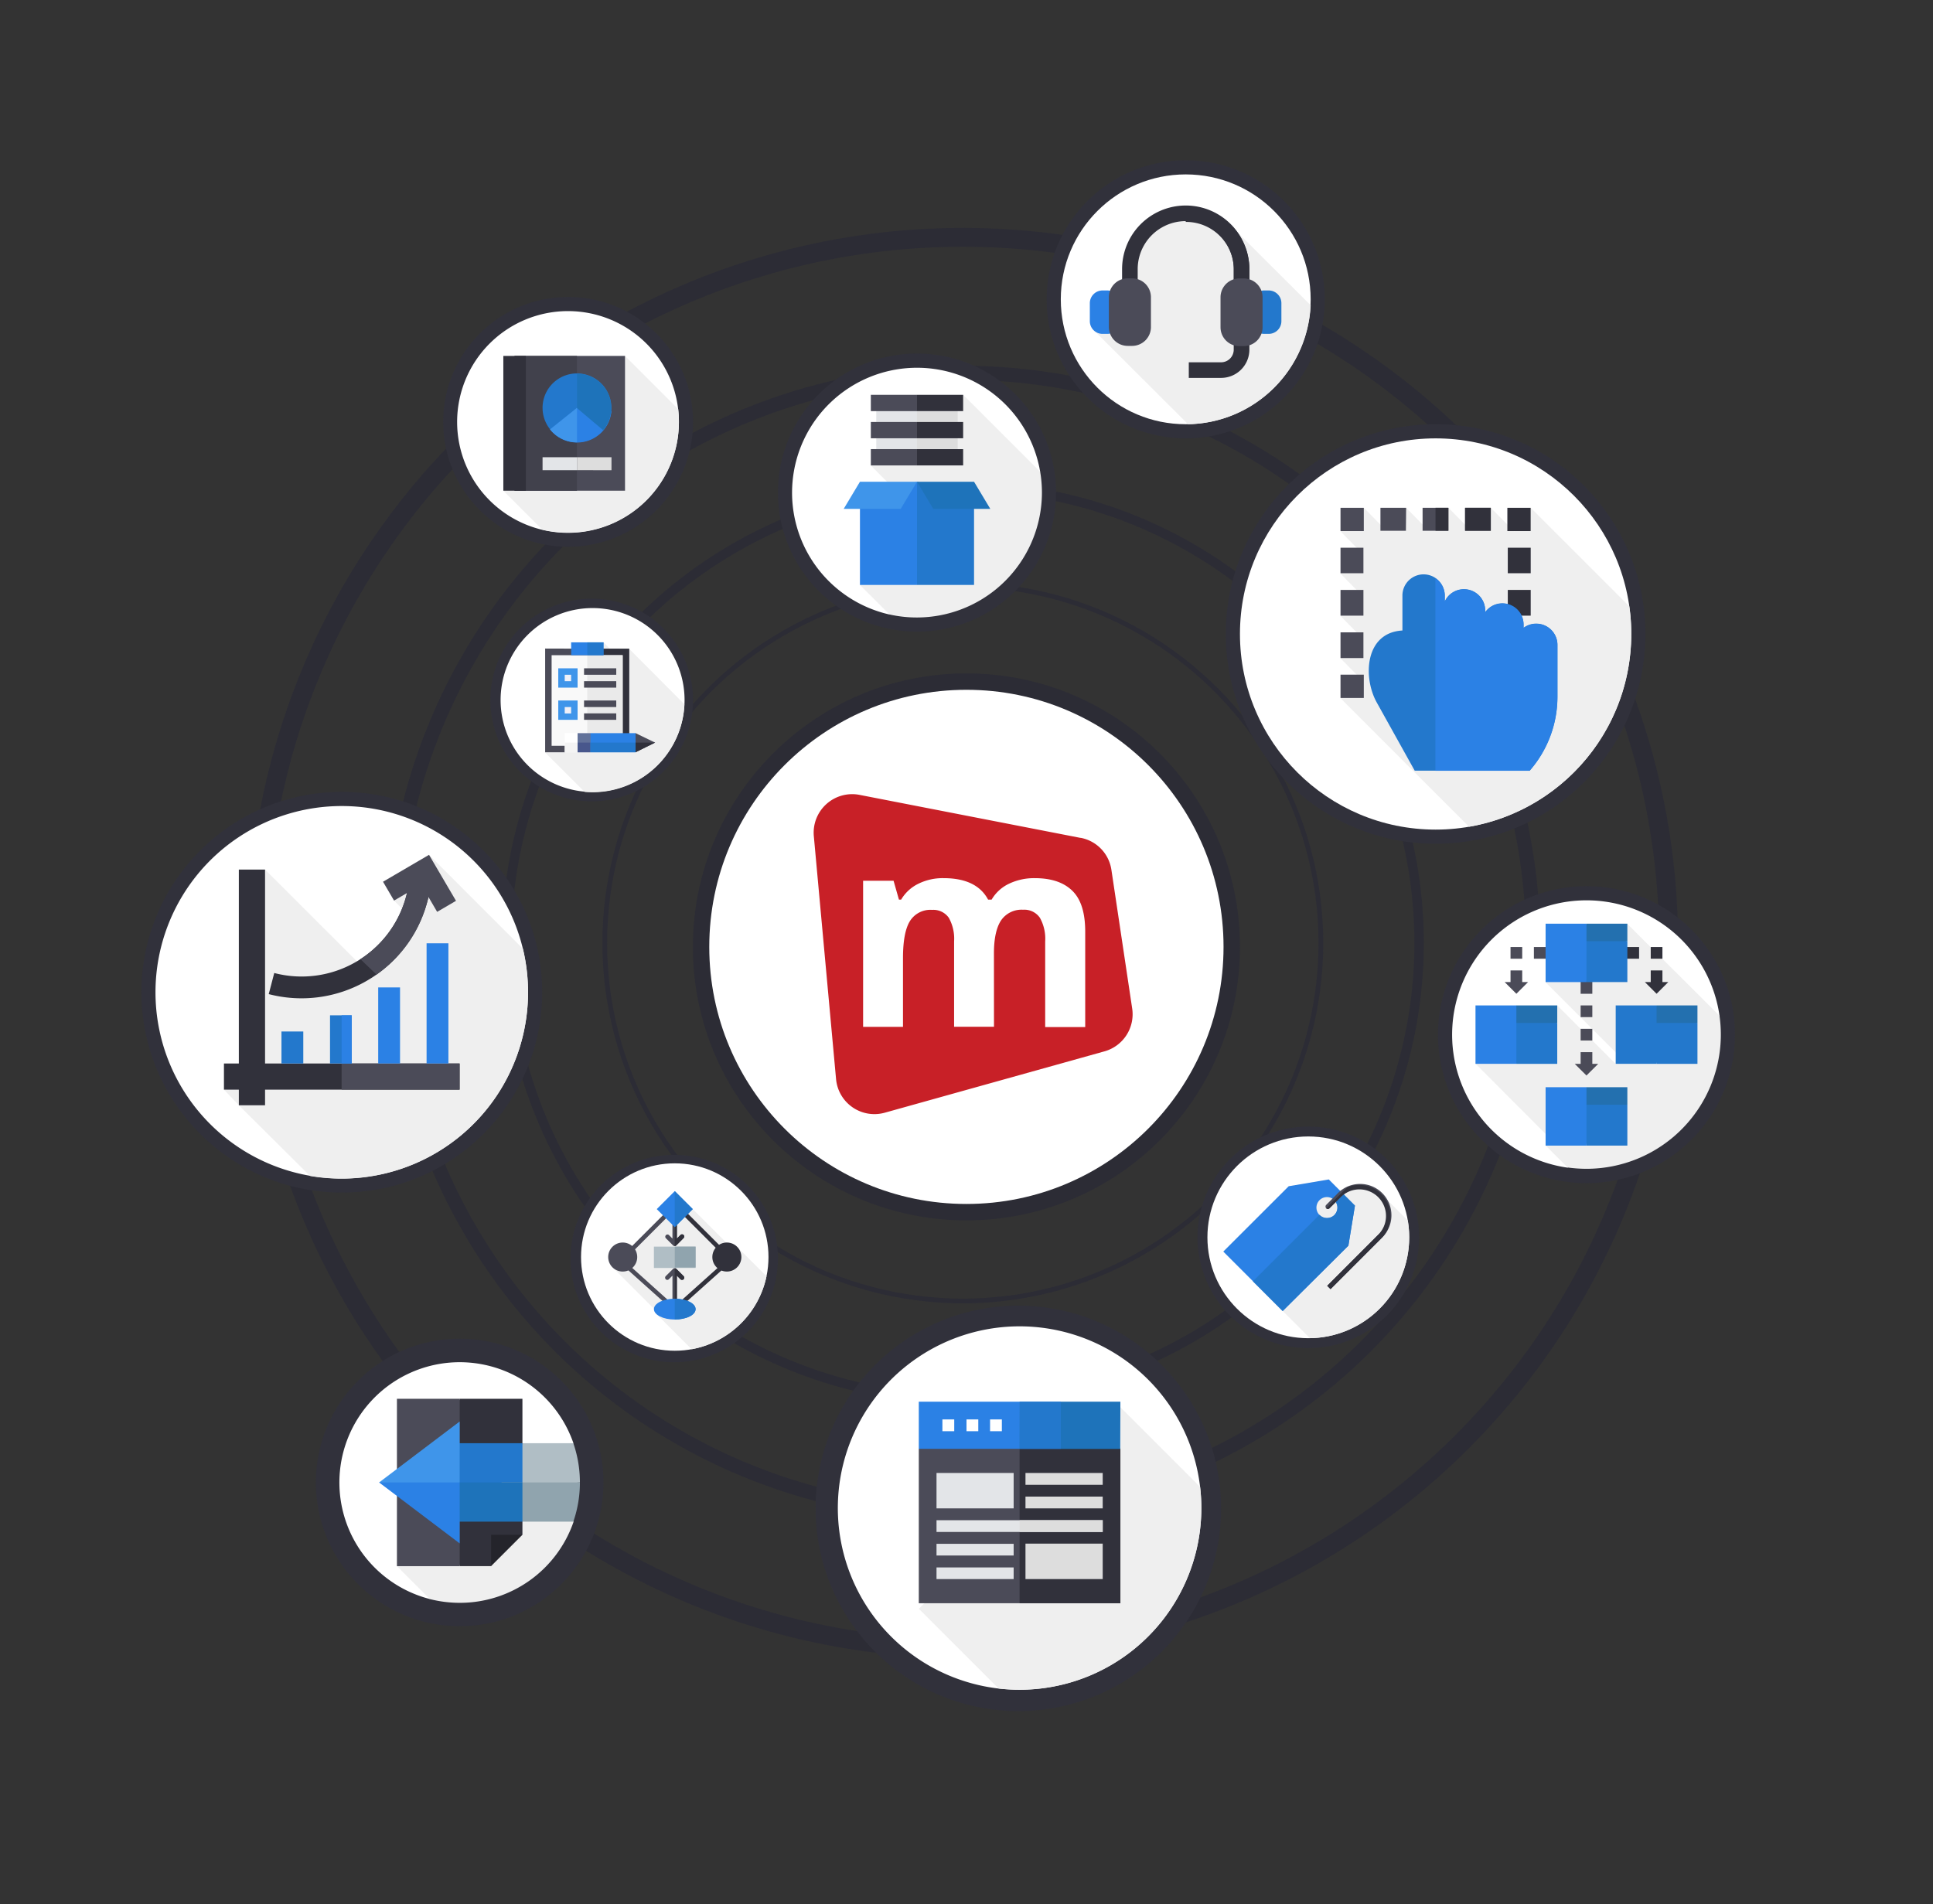 <svg xmlns="http://www.w3.org/2000/svg" viewBox="0 0 410 404">

<rect x="0" y="0" width="410" height="404" fill="#333333" stroke="none"/>

<style type="text/css" media="screen">  
    <![CDATA[  
    
@keyframes scale {
  0% {
    transform: translate(0%, 0%) scale(1.0);
  }
  100% {
    transform: translate(0%, 0%) scale(1.05);
  }
}

.insights-circle {
  text-align:center;
  transform-origin: center;
  transform:scale(1.0);
  animation: scale 4s ease alternate infinite;
  
}

#icon-2, #icon-9, #icon-11 {
  animation-delay: 1s;
}

#icon-3, #icon-5, #icon-8 {
  animation-delay: 2s;
}

#icon-4, #icon-7, #icon-10 {
  animation-delay: 3s;
}

#icon-1, #icon-6 {
  animation-delay: 4s;
}

    ]]>  
</style> 


    <defs>
        <style>.cls-1,.cls-2,.cls-3,.cls-4{fill:none;stroke:#2c2c35;stroke-miterlimit:10;}.cls-1{stroke-width:4px;}.cls-2{stroke-width:3px;}.cls-3{stroke-width:2px;}.cls-5{fill:#2c2c35;}.cls-6{fill:#fff;}.cls-7{fill:#c82027;fill-rule:evenodd;}.cls-8{fill:#31313b;}.cls-9{fill:#efefef;}.cls-10{fill:#2378cc;}.cls-11{fill:#2b81e5;}.cls-12{fill:#3f95ea;}.cls-13{fill:#1e73ba;}.cls-14{fill:#ddd;}.cls-15{fill:#e3e5e8;}.cls-16{fill:#4b4b58;}.cls-17{fill:#f9f9f9;}.cls-18{fill:#eaeaea;}.cls-19{fill:#f1f1f8;}.cls-20{fill:#f4f4f4;}.cls-21{fill:#62729a;}.cls-22{fill:#48578c;}.cls-23{fill:#b0bec5;}.cls-24{fill:#90a4ae;}.cls-25{fill:#24242b;}.cls-26{fill:#2370af;}.cls-27{fill:#41414c;}</style>
    </defs>
    <title>insights-2</title>
    <g id="Layer_10" data-name="Layer 10">
        <circle class="cls-1" cx="204.22" cy="200.05" r="149.7" />
        <circle class="cls-2" cx="204.22" cy="200.05" r="120.95" />
        <circle class="cls-3" cx="204.22" cy="200.05" r="96.78" />
        <circle class="cls-4" cx="204.22" cy="200.05" r="75.95" />
    </g>
    <g id="mopinion">
        <circle id="bg_circle" class="cls-5" cx="204.98" cy="200.88" r="58.02" />
        <circle id="bg_circle-2" data-name="bg_circle" class="cls-6" cx="204.98" cy="200.88" r="54.54" />
        <path class="cls-7" d="M229.2,177.76l-46.84-9.12a8.17,8.17,0,0,0-9.74,8.79l4.71,51.46a8.17,8.17,0,0,0,10.37,7.16l46.54-13a8.17,8.17,0,0,0,5.9-9.11l-4.4-29.37a8.12,8.12,0,0,0-6.54-6.83Z" />
        <path class="cls-6" d="M210.83,217.82h-8.46V199.71a9.1,9.1,0,0,0-1.12-5,4,4,0,0,0-3.54-1.68,5.11,5.11,0,0,0-4.71,2.38q-1.47,2.38-1.47,7.85v14.59h-8.46v-31h6.46l1.14,4h.47a8.57,8.57,0,0,1,3.6-3.34,11.65,11.65,0,0,1,5.41-1.21q7,0,9.43,4.55h.75a8.45,8.45,0,0,1,3.67-3.36,12.35,12.35,0,0,1,5.48-1.19c3.52,0,6.17.9,8,2.71s2.7,4.69,2.7,8.66v20.22h-8.49V199.71a9.1,9.1,0,0,0-1.12-5A4,4,0,0,0,217,193a5.26,5.26,0,0,0-4.64,2.22c-1,1.48-1.54,3.82-1.54,7Z" />
    </g>
    <g id="icon-1"  class="insights-circle">
        <g id="Path_102" data-name="Path 102">
            <circle class="cls-8" cx="194.5" cy="104.5" r="29.5" />
        </g>
        <path class="cls-6" d="M220.63,100.1a26.5,26.5,0,1,0-32,30.26Z" />
        <path class="cls-9" d="M221,104.5a26.57,26.57,0,0,0-.37-4.4L204.29,83.76l-19.58,15L196.92,111,182.4,124.09l6.27,6.27A26.54,26.54,0,0,0,221,104.5Z" />
        <polygon class="cls-10" points="194.5 102.2 191.81 113.14 194.5 124.09 206.6 124.09 206.6 105.65 194.5 102.2" />
        <polygon class="cls-11" points="182.4 105.65 182.4 124.09 194.5 124.09 194.5 102.2 182.4 105.65" />
        <polygon class="cls-12" points="191.04 107.96 178.95 107.96 182.4 102.2 194.5 102.2 191.04 107.96" />
        <polygon class="cls-13" points="206.6 102.2 194.5 102.2 197.96 107.96 210.05 107.96 206.6 102.2" />
        <polygon class="cls-14" points="203.14 90.67 203.14 86.06 194.5 86.06 193.35 88.37 194.5 90.67 203.14 90.67" />
        <rect class="cls-15" x="185.86" y="86.07" width="8.64" height="4.61" />
        <polygon class="cls-14" points="203.14 96.44 203.14 91.83 194.5 91.83 193.35 94.13 194.5 96.44 203.14 96.44" />
        <rect class="cls-15" x="185.86" y="91.83" width="8.64" height="4.61" />
        <polygon class="cls-8" points="194.5 83.76 193.35 85.49 194.5 87.22 204.29 87.22 204.29 83.76 194.5 83.76" />
        <polygon class="cls-8" points="194.5 89.52 193.35 91.25 194.5 92.98 204.29 92.98 204.29 89.52 194.5 89.52" />
        <polygon class="cls-8" points="194.5 95.28 193.35 97.01 194.5 98.74 204.29 98.74 204.29 95.28 194.5 95.28" />
        <rect class="cls-16" x="184.71" y="83.76" width="9.79" height="3.46" />
        <rect class="cls-16" x="184.71" y="89.52" width="9.79" height="3.46" />
        <rect class="cls-16" x="184.71" y="95.28" width="9.79" height="3.46" />
    </g>
    <g id="icon-2"  class="insights-circle">
        <circle class="cls-8" cx="125.5" cy="148.5" r="21.5" />
        <path class="cls-6" d="M145.2,148.54A19.51,19.51,0,1,1,125.69,129,19.51,19.51,0,0,1,145.2,148.54Z" />
        <path class="cls-9" d="M133.44,137.64l-2.05,2.05L128,136.27l-2.58,2.59,3.41,3.41-11.28,11.28,2.07,2.08-4,4L124,168c.55.05,1.11.08,1.67.08a19.51,19.51,0,0,0,19.49-18.67Z" />
        <path class="cls-16" d="M133.44,137.64v19.21l-13.66,2.74h-4.15v-22Z" />
        <path class="cls-8" d="M133.44,137.64v19.21l-8.88,1.78v-21Z" />
        <path class="cls-17" d="M117,139h15.07v19.22H117Z" />
        <path class="cls-18" d="M124.56,139h7.51v19.22h-7.51Z" />
        <path class="cls-12" d="M122.51,145.88h-4.1v-4.1h4.1Z" />
        <path class="cls-19" d="M119.78,143.15h1.36v1.36h-1.36Z" />
        <path class="cls-16" d="M123.88,141.78h6.83v1.37h-6.83Z" />
        <path class="cls-16" d="M123.88,144.51h6.83v1.37h-6.83Z" />
        <path class="cls-12" d="M122.51,152.71h-4.1v-4.1h4.1Z" />
        <path class="cls-19" d="M119.78,150h1.36v1.36h-1.36Z" />
        <path class="cls-16" d="M123.88,148.61h6.83V150h-6.83Z" />
        <path class="cls-16" d="M123.88,151.34h6.83v1.37h-6.83Z" />
        <path class="cls-6" d="M119.78,159.59h2.73l1.37-1.94-.07-.11-1.3-2h-2.73Z" />
        <path class="cls-20" d="M119.78,159.59h2.73l1.37-1.94-.07-.11h-4Z" />
        <path class="cls-21" d="M122.51,159.59h2.73l1.37-1.94-.07-.11-1.3-2h-2.73Z" />
        <path class="cls-22" d="M122.51,159.59h2.73l1.37-1.94-.07-.11h-4Z" />
        <path class="cls-11" d="M125.24,159.59h9.57l1.36-2.05-1.36-2h-9.57Z" />
        <path class="cls-10" d="M125.24,157.54v2.05h9.57l1.36-2.05Z" />
        <path class="cls-16" d="M134.81,159.59l4.14-2.05-4.14-2Z" />
        <path class="cls-8" d="M134.81,157.54v2.05l4.14-2.05Z" />
        <path class="cls-11" d="M121.14,136.27H128V139h-6.84Z" />
        <path class="cls-10" d="M124.56,136.27H128V139h-3.42Z" />
    </g>
    <g id="icon-3"  class="insights-circle">
        <g id="Path_102-2" data-name="Path 102">
            <circle class="cls-8" cx="143" cy="267" r="22" />
        </g>
        <circle class="cls-6" cx="143.12" cy="266.68" r="19.88" />
        <path class="cls-9" d="M146.71,286.24a19.9,19.9,0,0,0,15.87-15.48l-6.1-6.1-.57.83-9-9-3.25,1.23-.8-.79-2,1.87h0l-.16.14-10.78,9.93,9.74,9.73-.36.22Z" />
        <path class="cls-16" d="M145,262a.48.48,0,0,0-.67,0l-.76.76v-5.54a.47.47,0,0,0-.94,0v5.54l-.76-.76a.47.47,0,0,0-.66.66l1.56,1.56a.46.46,0,0,0,.66,0l1.56-1.56A.46.46,0,0,0,145,262Z" />
        <path class="cls-8" d="M145,262a.48.48,0,0,0-.67,0l-.76.76v-5.54a.47.47,0,0,0-.47-.47v7.61a.47.47,0,0,0,.33-.14l1.56-1.56A.46.46,0,0,0,145,262Z" />
        <path class="cls-16" d="M145,270.73l-1.56-1.56a.47.47,0,0,0-.66,0l-1.57,1.56a.47.47,0,0,0,0,.66.46.46,0,0,0,.66,0l.76-.76v5.53a.47.47,0,0,0,.94,0v-5.54l.76.77a.46.46,0,0,0,.33.13.5.5,0,0,0,.34-.13A.48.48,0,0,0,145,270.73Z" />
        <path class="cls-8" d="M145,270.73l-1.56-1.56a.5.5,0,0,0-.34-.13v7.6a.47.47,0,0,0,.47-.47v-5.54l.76.77a.46.46,0,0,0,.33.13.5.5,0,0,0,.34-.13A.48.48,0,0,0,145,270.73Z" />
        <path class="cls-8" d="M153.91,268.06a.46.46,0,0,0-.66,0l-10.13,9.08v1.09a.45.45,0,0,0,.31-.12l10.45-9.35A.47.47,0,0,0,153.91,268.06Z" />
        <path class="cls-16" d="M143.12,277.1,133,268a.46.46,0,0,0-.66,0,.47.47,0,0,0,0,.66l10.44,9.35a.47.47,0,0,0,.31.12h0V277.1Z" />
        <path class="cls-16" d="M132.24,267.31a.43.43,0,0,1-.33-.14.45.45,0,0,1,0-.66l9.56-9.56a.47.47,0,1,1,.66.66l-9.56,9.56A.43.43,0,0,1,132.24,267.31Z" />
        <path class="cls-8" d="M153.13,265.84a.46.46,0,0,1-.33-.13l-8.1-8.1a.47.47,0,0,1,0-.66.48.48,0,0,1,.67,0l8.09,8.09a.48.48,0,0,1,0,.67A.46.46,0,0,1,153.13,265.84Z" />
        <rect class="cls-23" x="138.7" y="264.47" width="8.83" height="4.53" />
        <rect class="cls-24" x="143.12" y="264.47" width="4.42" height="4.42" />
        <ellipse class="cls-11" cx="143.12" cy="277.73" rx="4.42" ry="2.21" />
        <path class="cls-10" d="M147.54,277.73c0-1.22-2-2.21-4.42-2.21v4.41C145.56,279.93,147.54,279,147.54,277.73Z" />
        <circle class="cls-16" cx="132.08" cy="266.68" r="3.08" />
        <circle class="cls-8" cx="154.17" cy="266.68" r="3.08" />
        <rect class="cls-11" x="140.42" y="253.81" width="5.39" height="5.39" transform="translate(-139.46 176.33) rotate(-45)" />
        <polygon class="cls-10" points="143.12 252.69 143.12 260.32 146.94 256.51 143.12 252.69" />
    </g>
    <g id="icon-4"  class="insights-circle">
        <circle class="cls-8" cx="304.5" cy="134.5" r="44.5" />
        <circle class="cls-6" cx="304.5" cy="134.5" r="41.5" />
        <path class="cls-9" d="M311.59,175.39a41.53,41.53,0,0,0,34-46.74l-20.92-20.92-3.52,5-4.95-5-4.54,4.51-4.43-4.51-4.62,4.43-4.36-4.43-4.67,4.37-4.3-4.37-4.95,5,4.21,4.28-4.21,4.69,4.37,4.44-4.37,4.54,4.14,4.2-4.14,4.78,4.23,4.29-4.23,4.17Z" />
        <polygon class="cls-16" points="324.67 148.07 319.72 148.07 319.72 143.21 319.81 143.21 319.81 143.13 324.67 143.13 324.67 148.07" />
        <path class="cls-16" d="M316.2,148.07h-5.45v-4.86h5.45Zm-9,0h-5.46v-4.86h5.46Zm-9,0H292.8v-4.86h5.45Z" />
        <rect class="cls-16" x="284.33" y="143.13" width="4.94" height="4.94" />
        <path class="cls-16" d="M289.19,139.61h-4.86v-5.46h4.86Zm0-9h-4.86v-5.46h4.86Zm0-9h-4.86V116.2h4.86Z" />
        <rect class="cls-16" x="284.33" y="107.73" width="4.94" height="4.94" />
        <path class="cls-16" d="M316.2,112.6h-5.45v-4.87h5.45Zm-9,0h-5.46v-4.87h5.46Zm-9,0H292.8v-4.87h5.45Z" />
        <rect class="cls-8" x="310.75" y="107.73" width="5.46" height="4.86" />
        <rect class="cls-8" x="304.48" y="107.73" width="2.74" height="4.86" />
        <rect class="cls-8" x="319.72" y="107.73" width="4.94" height="4.94" />
        <path class="cls-8" d="M324.67,139.61h-4.86v-5.46h4.86Zm0-9h-4.86v-5.46h4.86Zm0-9h-4.86V116.2h4.86Z" />
        <path class="cls-10" d="M292,149l8.07,14.5h24.36a23.83,23.83,0,0,0,5.9-15.71v-11a4.49,4.49,0,0,0-4.49-4.49h0a4.48,4.48,0,0,0-2.69.89v-.71a4.49,4.49,0,0,0-4.49-4.49h0a4.46,4.46,0,0,0-3.65,1.88v-.39a4.5,4.5,0,0,0-4.5-4.49h0a4.48,4.48,0,0,0-4.07,2.6v-1.25a4.49,4.49,0,0,0-4.49-4.49h0a4.49,4.49,0,0,0-4.49,4.49v7.42C289.46,134.21,289.07,143.72,292,149Z" />
        <path class="cls-11" d="M325.85,132.34h0a4.48,4.48,0,0,0-2.69.89v-.71a4.49,4.49,0,0,0-8.14-2.61v-.39a4.5,4.5,0,0,0-4.5-4.49h0a4.48,4.48,0,0,0-4.07,2.6v-1.25a4.48,4.48,0,0,0-2-3.71v40.85h20a23.83,23.83,0,0,0,5.9-15.71v-11A4.49,4.49,0,0,0,325.85,132.34Z" />
    </g>
    <g id="icon-5"  class="insights-circle">
        <g id="Path_102-3" data-name="Path 102">
            <circle class="cls-8" cx="97.5" cy="314.5" r="30.5" />
        </g>
        <path class="cls-6" d="M121.63,306.18a25.52,25.52,0,1,0-30.47,33.05Z" />
        <path class="cls-9" d="M110.81,306.18,84.19,332.25l7,7a26,26,0,0,0,6.34.79,25.53,25.53,0,0,0,24.13-17.2Z" />
        <polygon class="cls-8" points="97.5 296.75 93.06 314.5 97.5 332.25 104.16 332.25 106.38 327.81 110.81 325.6 110.81 296.75 97.5 296.75" />
        <rect class="cls-16" x="84.19" y="296.75" width="13.31" height="35.51" />
        <polygon class="cls-25" points="104.16 332.25 104.16 325.6 110.81 325.6 104.16 332.25" />
        <path class="cls-23" d="M123,314.5l-14.42,1.11,2.21-9.43h10.82A25.48,25.48,0,0,1,123,314.5Z" />
        <polygon class="cls-10" points="110.81 306.18 110.81 315.93 94.81 317.81 96.99 306.18 110.81 306.18" />
        <path class="cls-24" d="M106.38,314.5H123a25.48,25.48,0,0,1-1.39,8.32H110.81Z" />
        <polygon class="cls-13" points="110.81 314.5 110.81 322.82 96.99 322.82 91.49 314.5 110.81 314.5" />
        <polygon class="cls-12" points="97.5 301.57 97.5 314.5 88.96 316.72 80.41 314.5 97.5 301.57" />
        <polygon class="cls-11" points="97.5 314.5 80.41 314.5 97.5 327.43 97.5 314.5" />
    </g>
    <g id="icon-6" class="insights-circle">
        <circle class="cls-8" cx="216" cy="320" r="43" />
        <path class="cls-6" d="M254.81,319.92a38.55,38.55,0,1,1-38.55-38.54A38.55,38.55,0,0,1,254.81,319.92Z" />
        <path class="cls-9" d="M254.81,319.92a38.88,38.88,0,0,0-.26-4.47l-16.91-16.91L194.89,341.3l16.92,16.92a40.76,40.76,0,0,0,4.45.25A38.55,38.55,0,0,0,254.81,319.92Z" />
        <path class="cls-16" d="M237.64,307.39v32.74H194.88V307.39l3.28-2.51h36.2Z" />
        <path class="cls-8" d="M237.64,307.39v32.74H216.26V304.88h18.1Z" />
        <path class="cls-14" d="M217.51,312.49h16.38V315H217.51Z" />
        <path class="cls-14" d="M217.51,317.5h16.38V320H217.51Z" />
        <path class="cls-15" d="M198.64,322.51h35.25V325H198.64Z" />
        <path class="cls-15" d="M198.64,327.52H215V330H198.64Z" />
        <path class="cls-15" d="M198.64,332.53H215V335H198.64Z" />
        <path class="cls-14" d="M233.89,335H217.51v-7.52h16.38Z" />
        <path class="cls-14" d="M216.26,322.51h17.63V325H216.26Z" />
        <path class="cls-15" d="M198.64,312.49V320H215v-7.51Z" />
        <path class="cls-13" d="M237.64,297.37H225l-2.5,5.79,2.5,4.23h12.61Z" />
        <path class="cls-11" d="M194.88,297.37H225v10H194.88Z" />
        <path class="cls-10" d="M216.26,297.37H225v10h-8.77Z" />
        <path class="cls-6" d="M199.89,301.13h2.51v2.5h-2.51Z" />
        <path class="cls-6" d="M205,301.13h2.5v2.5H205Z" />
        <path class="cls-6" d="M210,301.13h2.5v2.5H210Z" />
    </g>
    <g id="icon-7" class="insights-circle">
        <g id="Path_102-4" data-name="Path 102">
            <circle class="cls-8" cx="72.5" cy="210.5" r="42.5" />
        </g>
        <path id="Path_102-5" data-name="Path 102" class="cls-6" d="M112,210.5A39.51,39.51,0,1,1,72.5,171,39.51,39.51,0,0,1,112,210.5Z" />
        <path id="Path_103" data-name="Path 103" class="cls-9" d="M112,210.5a39.82,39.82,0,0,0-1.09-9.23L91,181.35l-7.42,9.71,2.06,2.07L79,207.24,56.22,184.48l-2.29,45.91-6.43.78,3.16,3.31,15.1,15A39.55,39.55,0,0,0,112,210.5Z" />
        <path id="Path_104" data-name="Path 104" class="cls-8" d="M64,211.79a27.68,27.68,0,0,1-7-.89l1.17-4.48a22.94,22.94,0,0,0,28-16.37l1.22-4.67,4.48,1.17-1.22,4.67A27.59,27.59,0,0,1,64,211.79Z" />
        <path id="Path_105" data-name="Path 105" class="cls-16" d="M87.4,185.38l-1.22,4.67a22.83,22.83,0,0,1-9.73,13.43l3.41,3.28a27.37,27.37,0,0,0,10.79-15.54l1.22-4.67Z" />
        <path id="Path_106" data-name="Path 106" class="cls-16" d="M92.72,193.45l-3.37-5.77-5.77,3.38-2.34-4L91,181.35l5.72,9.76Z" />
        <path id="Path_107" data-name="Path 107" class="cls-8" d="M47.5,225.62h50v5.55h-50Z" />
        <path id="Path_108" data-name="Path 108" class="cls-16" d="M72.46,225.62h25v5.55h-25Z" />
        <path id="Path_109" data-name="Path 109" class="cls-8" d="M50.66,234.48v-50h5.56v50Z" />
        <g id="Group_49" data-name="Group 49">
            <path id="Path_110" data-name="Path 110" class="cls-11" d="M90.48,200.12h4.63v25.5H90.48Z" />
            <path id="Path_111" data-name="Path 111" class="cls-11" d="M80.22,209.48h4.63v16.14H80.22Z" />
            <path id="Path_112" data-name="Path 112" class="cls-10" d="M70,215.4H74.6v10.22H70Z" />
            <path id="Path_113" data-name="Path 113" class="cls-11" d="M72.46,215.4h2.13v10.22H72.46Z" />
            <path id="Path_114" data-name="Path 114" class="cls-10" d="M59.7,218.83h4.63v6.79H59.7Z" />
        </g>
    </g>
    <g id="icon-8" class="insights-circle">
        <circle class="cls-8" cx="336.5" cy="219.5" r="31.5" />
        <path class="cls-6" d="M364.72,215.5a28.5,28.5,0,1,0-32.22,32.22Z" />
        <path class="cls-9" d="M365,219.5a29.31,29.31,0,0,0-.28-4L345.17,196l-17.34,12.39,16.31,16.31-1.44,1-12.4-12.4L313,225.7,329.27,242l-1.44,1,4.67,4.68a29.31,29.31,0,0,0,4,.28A28.5,28.5,0,0,0,365,219.5Z" />
        <rect class="cls-16" x="335.26" y="218.26" width="2.48" height="2.48" />
        <rect class="cls-16" x="335.26" y="213.3" width="2.48" height="2.48" />
        <rect class="cls-16" x="335.26" y="205.87" width="2.48" height="4.96" />
        <polygon class="cls-16" points="336.5 228.17 338.98 225.7 337.74 225.7 337.74 223.22 335.26 223.22 335.26 225.7 334.02 225.7 336.5 228.17" />
        <polygon class="cls-10" points="336.5 243.04 345.17 243.04 345.17 234.37 334.02 231.89 336.5 243.04" />
        <polygon class="cls-26" points="345.17 234.37 334.02 234.37 336.5 230.65 345.17 230.65 345.17 234.37" />
        <rect class="cls-11" x="327.83" y="230.65" width="8.67" height="12.39" />
        <rect class="cls-16" x="320.39" y="200.91" width="2.48" height="2.48" />
        <rect class="cls-16" x="325.35" y="200.91" width="4.96" height="2.48" />
        <polygon class="cls-16" points="322.87 208.35 322.87 205.87 320.39 205.87 320.39 208.35 319.15 208.35 321.63 210.83 324.11 208.35 322.87 208.35" />
        <polygon class="cls-10" points="321.63 225.7 330.3 225.7 330.3 217.02 319.15 214.54 321.63 225.7" />
        <polygon class="cls-26" points="330.3 217.02 319.15 217.02 321.63 213.3 330.3 213.3 330.3 217.02" />
        <rect class="cls-11" x="312.96" y="213.3" width="8.67" height="12.39" />
        <rect class="cls-8" x="342.7" y="200.91" width="4.96" height="2.48" />
        <rect class="cls-8" x="350.13" y="200.91" width="2.48" height="2.48" />
        <polygon class="cls-8" points="352.61 208.35 352.61 205.87 350.13 205.87 350.13 208.35 348.89 208.35 351.37 210.83 353.85 208.35 352.61 208.35" />
        <polygon class="cls-10" points="351.37 225.7 360.04 225.7 360.04 217.02 348.89 214.54 351.37 225.7" />
        <polygon class="cls-26" points="360.04 217.02 348.89 217.02 351.37 213.3 360.04 213.3 360.04 217.02" />
        <rect class="cls-10" x="342.7" y="213.3" width="8.67" height="12.39" />
        <polygon class="cls-10" points="336.5 208.35 345.17 208.35 345.17 199.67 334.02 197.2 336.5 208.35" />
        <polygon class="cls-26" points="345.17 199.67 334.02 199.67 336.5 195.96 345.17 195.96 345.17 199.67" />
        <rect class="cls-11" x="327.83" y="195.96" width="8.67" height="12.39" />
    </g>
    <g id="icon-9" class="insights-circle">
        <g id="Path_102-6" data-name="Path 102">
            <circle class="cls-8" cx="277.5" cy="262.5" r="23.5" />
        </g>
        <circle class="cls-6" cx="277.5" cy="262.5" r="21.4" />
        <path class="cls-9" d="M298.9,262.5a21.09,21.09,0,0,0-.31-3.58l-5.65-5.66a6.69,6.69,0,0,0-8.63-.57l-2.47-2.47-8.5,1.44-13.87,13.86,18.37,18.37A21.4,21.4,0,0,0,298.9,262.5Z" />
        <path class="cls-11" d="M287.39,255.77l-5.55-5.55-8.5,1.44-13.87,13.86,12.61,12.61L286,264.27Zm-7.51,2a2.23,2.23,0,1,1,3.15,0A2.23,2.23,0,0,1,279.88,257.73Z" />
        <path class="cls-10" d="M287.39,255.77,284.61,253,283,254.58a2,2,0,0,1,.31.4,2.22,2.22,0,0,1-3.46,2.75l-14.1,14.1,6.3,6.3L286,264.27Z" />
        <path class="cls-16" d="M282.21,273.49l-.71-.71,10.72-10.73a5.64,5.64,0,1,0-7.92-8L282,256.33a.5.5,0,0,1-.71,0h0a.51.51,0,0,1,0-.71l2.26-2.26A6.65,6.65,0,1,1,293,262.7Z" />
        <path class="cls-8" d="M293,262.7l-10.78,10.79-.71-.71,10.72-10.73a5.64,5.64,0,0,0-7.2-8.65,6.84,6.84,0,0,0-.72.61L282,256.33a.5.5,0,0,1-.71,0l4.43-4.42A6.63,6.63,0,0,1,293,262.7Z" />
    </g>
    <g id="icon-10" class="insights-circle">
        <g id="Path_102-7" data-name="Path 102">
            <circle class="cls-8" cx="251.5" cy="63.5" r="29.5" />
        </g>
        <circle class="cls-6" cx="251.5" cy="63.5" r="26.5" />
        <path class="cls-9" d="M252,90a26.49,26.49,0,0,0,26-25.24L262.19,49l-11.75-4-7.27,3.12L240.65,57l-8.88,12.82Z" />
        <path class="cls-8" d="M259,80.17h-6.85V76.86H259a2.68,2.68,0,0,0,2.68-2.68V68.25H265v5.93A6,6,0,0,1,259,80.17Z" />
        <path class="cls-8" d="M265,66.23h-3.31V57.1a10.19,10.19,0,0,0-20.38,0v9.13H238V57.1a13.5,13.5,0,0,1,27,0Z" />
        <path class="cls-8" d="M251.5,43.77h0v3.31h0a10.11,10.11,0,0,1,10.19,10v9.13H265V57.1A13.43,13.43,0,0,0,251.5,43.77Z" />
        <path class="cls-11" d="M234.86,70.83h-1a2.69,2.69,0,0,1-2.7-2.69V64.32a2.7,2.7,0,0,1,2.7-2.7h1a2.7,2.7,0,0,1,2.69,2.7v3.82A2.69,2.69,0,0,1,234.86,70.83Z" />
        <path class="cls-16" d="M240.12,73.38h-.92a4,4,0,0,1-4-4V63.05a4,4,0,0,1,4-4h.92a4,4,0,0,1,4,4v6.36A4,4,0,0,1,240.12,73.38Z" />
        <path class="cls-10" d="M268.14,61.62h.95a2.7,2.7,0,0,1,2.7,2.7v3.82a2.69,2.69,0,0,1-2.7,2.69h-.95a2.69,2.69,0,0,1-2.69-2.69V64.32A2.7,2.7,0,0,1,268.14,61.62Z" />
        <path class="cls-16" d="M262.88,59.07h.92a4,4,0,0,1,4,4v6.36a4,4,0,0,1-4,4h-.92a4,4,0,0,1-4-4V63.05A4,4,0,0,1,262.88,59.07Z" />
    </g>
    <g id="icon-11" class="insights-circle">
        <g id="Path_102-8" data-name="Path 102">
            <circle class="cls-8" cx="120.5" cy="89.5" r="26.5" />
        </g>
        <path class="cls-6" d="M144,89.49A23.52,23.52,0,1,1,120.49,66,23.52,23.52,0,0,1,144,89.49Z" />
        <path class="cls-9" d="M144,89.49a23.9,23.9,0,0,0-.15-2.7L132.57,75.51,106.76,104.1l8.27,8.27a23.93,23.93,0,0,0,5.46.63A23.52,23.52,0,0,0,144,89.49Z" />
        <path class="cls-16" d="M109.14,75.51h23.43V104.1H109.14Z" />
        <path class="cls-14" d="M115.08,97H129.7v2.75H115.08Z" />
        <path class="cls-27" d="M122.38,104.1H109.14V75.51h13.24Z" />
        <path class="cls-10" d="M129.68,86.53a7.3,7.3,0,1,1-7.3-7.31A7.3,7.3,0,0,1,129.68,86.53Z" />
        <path class="cls-11" d="M122.38,86.53l-5.7,4.57a7.3,7.3,0,0,0,13-3.83Z" />
        <path class="cls-15" d="M115.08,97h7.3v2.75h-7.3Z" />
        <path class="cls-13" d="M127.94,91.27a7.3,7.3,0,0,0-5.55-12v7.31Z" />
        <path class="cls-8" d="M106.76,75.51h4.77V104.1h-4.77Z" />
        <path class="cls-12" d="M122.38,86.53l-5.7,4.57a7.31,7.31,0,0,0,5.7,2.74Z" />
    </g>
</svg>
